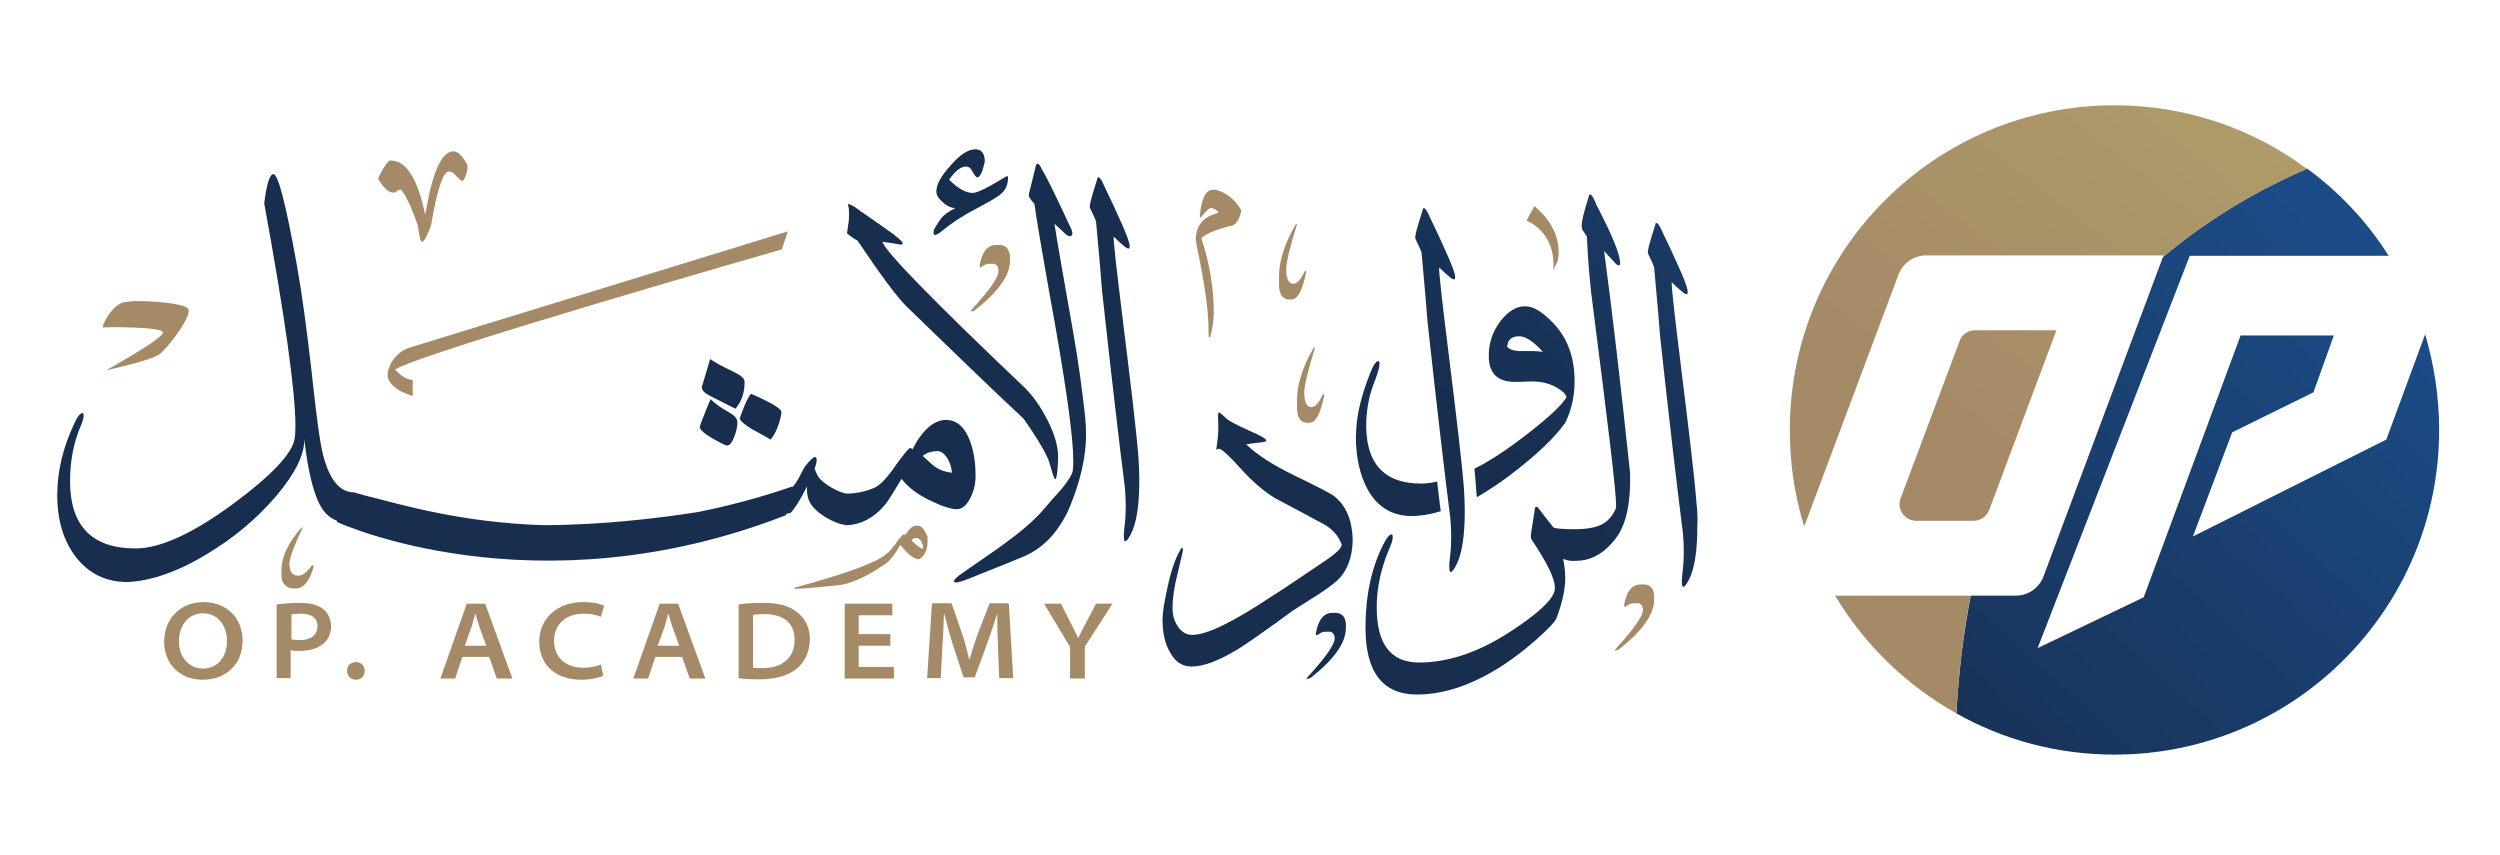 <?xml version="1.0" encoding="utf-8"?>
<!-- Generator: Adobe Illustrator 24.1.3, SVG Export Plug-In . SVG Version: 6.00 Build 0)  -->
<svg version="1.1" id="Layer_1" xmlns="http://www.w3.org/2000/svg" xmlns:xlink="http://www.w3.org/1999/xlink" x="0px" y="0px"
	 viewBox="0 0 624.5 213.7" style="enable-background:new 0 0 624.5 213.7;" xml:space="preserve">
<style type="text/css">
	.st0{fill-rule:evenodd;clip-rule:evenodd;fill:url(#SVGID_1_);}
	.st1{fill:url(#SVGID_2_);}
	.st2{fill:url(#SVGID_3_);}
	.st3{fill:url(#SVGID_4_);}
	.st4{fill:url(#SVGID_5_);}
	.st5{fill:url(#SVGID_6_);}
	.st6{fill:url(#SVGID_7_);}
	.st7{fill:url(#SVGID_8_);}
	.st8{fill:url(#SVGID_9_);}
	.st9{fill:url(#SVGID_10_);}
	.st10{fill:url(#SVGID_11_);}
	.st11{fill:url(#SVGID_12_);}
	.st12{fill:url(#SVGID_13_);}
	.st13{fill:url(#SVGID_14_);}
	.st14{fill:url(#SVGID_15_);}
	.st15{fill:url(#SVGID_16_);}
	.st16{fill-rule:evenodd;clip-rule:evenodd;fill:url(#SVGID_17_);}
	.st17{fill-rule:evenodd;clip-rule:evenodd;fill:url(#SVGID_18_);}
	.st18{fill-rule:evenodd;clip-rule:evenodd;fill:url(#SVGID_19_);}
	.st19{fill:url(#SVGID_20_);}
	.st20{fill:url(#SVGID_21_);}
	.st21{fill:url(#SVGID_22_);}
	.st22{fill:url(#SVGID_23_);}
	.st23{fill:url(#SVGID_24_);}
	.st24{fill:url(#SVGID_25_);}
	.st25{fill:url(#SVGID_26_);}
	.st26{fill:url(#SVGID_27_);}
	.st27{fill:url(#SVGID_28_);}
	.st28{fill:url(#SVGID_29_);}
	.st29{fill:url(#SVGID_30_);}
	.st30{fill:url(#SVGID_31_);}
	.st31{fill:url(#SVGID_32_);}
	.st32{fill:url(#SVGID_33_);}
	.st33{fill:url(#SVGID_34_);}
	.st34{fill:url(#SVGID_35_);}
	.st35{fill:url(#SVGID_36_);}
	.st36{fill:url(#SVGID_37_);}
	.st37{fill:url(#SVGID_38_);}
	.st38{fill:url(#SVGID_39_);}
	.st39{fill:url(#SVGID_40_);}
</style>
<g>
	<g>
		<linearGradient id="SVGID_1_" gradientUnits="userSpaceOnUse" x1="599.982" y1="73.459" x2="478.972" y2="207.501">
			<stop  offset="0" style="stop-color:#1B4C87"/>
			<stop  offset="1" style="stop-color:#182E4F"/>
		</linearGradient>
		<path class="st0" d="M609.3,107.4c0,44.8-36.3,81.1-81.1,81.1c-14.3,0-27.8-3.7-39.5-10.3c0.6-10.5,1.8-20.3,3.6-29.4h11.2
			c3.1,0,5.9-1.9,7-4.9l29.8-79.7c11.9-10,24.5-17.1,36-22.1c8.1,5.9,15,13.3,20.4,21.8H547l-38,98l26.5-12.7l24.2-65.4H583
			L577.9,98l-20.3,10l-9.8,26l48.3-24.2l9.7-26.3C608,91,609.3,99,609.3,107.4z"/>
		<linearGradient id="SVGID_2_" gradientUnits="userSpaceOnUse" x1="384.383" y1="-121.179" x2="263.373" y2="12.863">
			<stop  offset="0" style="stop-color:#1B4C87"/>
			<stop  offset="1" style="stop-color:#182E4F"/>
		</linearGradient>
		<path class="st1" d="M182.3,103.1c-2.1-1.1-3.7-2.3-4.8-3.4c-1.8,4.3-2.7,6.7-2.7,7c0,0.6,1.1,1.6,3.3,2.9c2,1.1,3.2,1.7,3.5,1.7
			c0.7,0,1.3-0.8,1.9-2.4c0.5-1.3,0.7-2.5,0.7-3.4C184.2,104.6,183.5,103.8,182.3,103.1z"/>
		<linearGradient id="SVGID_3_" gradientUnits="userSpaceOnUse" x1="380.024" y1="-125.115" x2="259.014" y2="8.927">
			<stop  offset="0" style="stop-color:#1B4C87"/>
			<stop  offset="1" style="stop-color:#182E4F"/>
		</linearGradient>
		<path class="st2" d="M183.1,92.8c-2.8-1.3-4.7-2.4-5.7-3.1c-1,3.3-1.7,5.6-2.1,7c0,0.7,0.6,1.4,1.7,2c2.2,1.1,4.5,2.3,6.7,3.4
			c1.6-1.8,2.3-4.1,2.3-6.7C186,94.5,185,93.7,183.1,92.8z"/>
		<linearGradient id="SVGID_4_" gradientUnits="userSpaceOnUse" x1="389.396" y1="-116.654" x2="268.386" y2="17.388">
			<stop  offset="0" style="stop-color:#1B4C87"/>
			<stop  offset="1" style="stop-color:#182E4F"/>
		</linearGradient>
		<path class="st3" d="M188,107.3c1.5,0.8,3,1.6,4.5,2.5c0.7-0.8,1.4-2,2-3.8c0.5-1.5,0.7-2.5,0.7-3.1c0-0.8-2.5-2.3-7.5-4.5
			c-0.3,0-0.9,1-1.7,2.9c-0.8,2-1.2,3.1-1.2,3.3C185,105.2,186,106.1,188,107.3z"/>
		<linearGradient id="SVGID_5_" gradientUnits="userSpaceOnUse" x1="406.255" y1="-101.434" x2="285.245" y2="32.608">
			<stop  offset="0" style="stop-color:#1B4C87"/>
			<stop  offset="1" style="stop-color:#182E4F"/>
		</linearGradient>
		<path class="st4" d="M211.6,58.1c0,0.1,0,0.2,0.1,0.3c1.1,0.9,1.9,1.4,2.5,1.7c5.6,8.3,9.6,13.8,12.2,16.4
			c13.9,13.5,23.7,22.9,29.3,28.1c2.8,4,4.8,7.2,5.9,9.6c0.3,0.5,0.6,1.5,1.1,3.3c0.4,1.4,0.7,2.2,0.9,2.2c0.3,0,0.6-1.6,0.7-4.7
			c0.2-2.9-0.7-6.2-2.6-10c-1.8-3.5-3.8-6.4-6.3-8.7c-22.5-21.4-34.1-33.3-35-35.9c1.6,0.2,2.8,0.4,3.4,0.5c0.5,0.1,0.9,0.2,1.1,0.2
			c0.4,0,0.6-0.1,0.6-0.3c0-0.5-1.4-1.7-4.3-3.7c-3.9-2.7-5.9-4.2-6.2-4.3c-1.5-1.2-2.5-1.8-3.1-1.8c-0.1,0-0.1,0-0.1,0.1
			c0,0.1,0,0.2,0.1,0.3c0.2,0.8,0.2,1.7,0.2,2.5c0,0.9-0.1,1.8-0.3,2.8C211.7,57.5,211.6,58,211.6,58.1z"/>
		<linearGradient id="SVGID_6_" gradientUnits="userSpaceOnUse" x1="389.493" y1="-116.566" x2="268.483" y2="17.476">
			<stop  offset="0" style="stop-color:#1B4C87"/>
			<stop  offset="1" style="stop-color:#182E4F"/>
		</linearGradient>
		<path class="st5" d="M235.3,57.7c2.4-2,5.3-3.9,8.8-5.7c3.2-1.7,5.3-2.9,6.1-3.7c1.1-1,1.6-2.3,1.6-3.9c0-0.3-0.1-0.4-0.3-0.4
			c-4.6,2.8-7.4,4.2-8.5,4.2c-1.7,0-3.7-1.1-5.9-3.3c1.5-2.2,2.9-3.3,4.2-3.3c0.6,0,1.1,0.3,1.4,0.9c0.5,0.9,0.9,1.5,1.3,1.8
			c0.8,0.1,1.4-1.2,2-3.9c0-2.1-0.8-3.1-2.4-3.1c-1.7,0-3.8,1.3-6.1,4c-2.4,2.6-3.6,4.8-3.6,6.5c0,0.9,0.5,1.8,1.6,2.7
			c1,1,2.1,1.4,3.1,1.5c-1.6,0.8-2.7,1.6-3.4,2.4c-0.1,0.1-0.6,0.8-1.4,2.1c-0.4,0.6-0.6,1.1-0.6,1.5
			C233.1,59,233.9,58.9,235.3,57.7z"/>
		<linearGradient id="SVGID_7_" gradientUnits="userSpaceOnUse" x1="419.926" y1="-89.092" x2="298.916" y2="44.95">
			<stop  offset="0" style="stop-color:#1B4C87"/>
			<stop  offset="1" style="stop-color:#182E4F"/>
		</linearGradient>
		<path class="st6" d="M268.1,83.1c-2.4-13.6-4-22.7-4.7-27.2c1.1,1,2,1.8,2.7,2.5c0.5,0.4,0.8,0.6,1.1,0.6c0.7,0,0.9-0.6,0.4-1.8
			c-4-8.6-6.4-13.5-7.3-14.8c-0.4-1-0.8-1.5-1.1-1.5c-0.2,0-0.4,0.2-0.5,0.7c-0.9,3.8-1.5,6.1-1.7,6.9c-0.1,0.5,0.3,1.3,1.4,2.4
			c0.2,1.9,1.9,12.2,5.3,31c2.9,16.6,4.4,27.7,4.4,33.2c0,0.9,0,1.6-0.1,2.3c-0.1,1-1,2.5-2.7,4.6c-1.7,1.9-3.4,3.8-5,5.7
			c-2.2,2.5-5.6,5.4-10.2,8.7c-0.8,0.6-4,2.8-9.5,6.6c-1.6,1.1-2.3,1.8-2.3,2.2c0,0.2,0.2,0.3,0.5,0.3c0.5,0,1.6-0.3,3.1-0.9
			c8-3.2,12.7-5.1,14.1-5.7c3.3-1.5,6.1-3.8,8.3-7c1.2-1.7,2.3-3.6,3.1-5.7c2.6-6.4,3.9-12.3,3.9-17.8c0-1.3-0.1-2.6-0.2-4
			C270.4,98,269.5,91,268.1,83.1z"/>
		<linearGradient id="SVGID_8_" gradientUnits="userSpaceOnUse" x1="494.818" y1="-21.482" x2="373.808" y2="112.561">
			<stop  offset="0" style="stop-color:#1B4C87"/>
			<stop  offset="1" style="stop-color:#182E4F"/>
		</linearGradient>
		<path class="st7" d="M333.7,153.1h-0.9c-2.1,0-3.5,1.7-4.1,5.1c0,0.3,0.1,0.5,0.3,0.5c0.8-0.6,1.5-0.9,1.9-0.9h1.5
			c0.7,0.3,1,0.9,1,1.5v0.2c0,1.5-2.3,4.8-7,9.9v0.2l0.9-0.2c5.9-4.6,8.9-8.8,8.9-12.5v-1.2C336,154,335.1,153.1,333.7,153.1z"/>
		<linearGradient id="SVGID_9_" gradientUnits="userSpaceOnUse" x1="430.537" y1="-79.513" x2="309.527" y2="54.53">
			<stop  offset="0" style="stop-color:#1B4C87"/>
			<stop  offset="1" style="stop-color:#182E4F"/>
		</linearGradient>
		<path class="st8" d="M275.3,72.7c2.4,21.9,4.3,38.2,5.7,49.1c0.3,3.4,0.3,6.6-0.1,9.7c-0.3,2.4-0.2,3.7,0.2,3.7
			c0.3,0,0.7-0.5,1.3-1.6c1.5-2.8,2.2-7.3,2.2-13.7c0-1.8-0.1-3.6-0.2-5.5c-0.6-7.5-2-18.9-3.9-34.3c-1.6-12.9-2.4-20-2.3-21
			c1.1,1.1,2.1,2,3,2.7c0.3,0.2,0.6,0.3,0.7,0.3c0.2,0,0.3-0.2,0.3-0.5c0-1-0.9-3.4-2.7-7.3c-1.1-2.5-2.3-5-3.5-7.5
			c-0.7-1.6-1.2-2.5-1.6-2.5c-0.2,0-0.3,0.1-0.3,0.4c-1.4,4.4-2.1,6.8-1.8,7.3c0.9,1.8,1.4,3,1.5,3.4
			C274.5,62.9,275,68.7,275.3,72.7z"/>
		<linearGradient id="SVGID_10_" gradientUnits="userSpaceOnUse" x1="470.338" y1="-43.581" x2="349.328" y2="90.461">
			<stop  offset="0" style="stop-color:#1B4C87"/>
			<stop  offset="1" style="stop-color:#182E4F"/>
		</linearGradient>
		<path class="st9" d="M333.1,123.8c-0.7-0.5-3.9-2.2-9.7-5c-5.4-2.6-9.4-5.2-12.1-7.8c1.7-0.3,3-0.4,3.8-0.5
			c0.8-0.1,1.2-0.2,1.2-0.5c0-0.4-1.4-1.2-4.2-2.4c-3.1-1.4-5-2.4-5.7-3c-1.1-1.1-1.8-1.6-1.9-1.6c-0.2,0-0.3,0.8-0.2,2.3
			c0.1,1.8,0,3.4-0.2,4.9c-0.2,1.4-0.3,2.1-0.3,2.2c0.2-0.2,0.4-0.3,0.7-0.3c0.6,0,2.3,1.5,5.1,4.6c3.3,3.7,6.4,6.3,9.2,7.9
			c4,2.1,7.9,4.2,11.8,6.3c2.2,1.2,3.7,2.9,4.5,5c0.3,0.7-1,2.1-4.1,4.2c-7.2,4.9-11.9,8-14,9.3c-9.2,6.1-15.6,9.2-19.2,9.2
			c-1.4,0-2.6-0.7-3.5-2c-1-1.4-1.4-3-1.4-4.8c0-2.3,0.4-5.2,1.3-8.7c0.8-3.5,1.3-5.4,1.3-5.7c0-0.4-0.1-0.6-0.3-0.6
			c-1.4,2.1-2.6,5.4-3.6,10.1c-0.8,3.6-1.2,6.2-1.2,7.8c0,3.4,0.6,6.1,1.9,8.3c1.3,2.4,3.1,3.5,5.4,3.5c3,0,6.9-1.5,11.8-4.5
			c2.2-1.4,6.7-4.5,13.5-9.5c2.2-1.4,4.4-2.8,6.6-4.2c2.9-1.9,4.8-3.4,5.7-4.7c1.8-2.4,2.6-5.5,2.6-9.1
			C337.7,129.7,336.2,126.2,333.1,123.8z"/>
		<linearGradient id="SVGID_11_" gradientUnits="userSpaceOnUse" x1="479.243" y1="-35.542" x2="358.232" y2="98.5">
			<stop  offset="0" style="stop-color:#1B4C87"/>
			<stop  offset="1" style="stop-color:#182E4F"/>
		</linearGradient>
		<path class="st10" d="M355.1,63.1c0.7,7.5,1.2,13.3,1.5,17.3c2.4,21.9,4.3,38.2,5.7,49.1c0.3,3.4,0.3,6.6-0.1,9.7
			c-0.3,2.4-0.2,3.7,0.2,3.7c0.3,0,0.7-0.5,1.3-1.6c1.5-2.8,2.2-7.3,2.2-13.7c0-1.8-0.1-3.6-0.2-5.5c-0.6-7.5-2-18.9-3.9-34.3
			c-1.6-12.9-2.4-20-2.3-21c1.1,1.1,2.1,2,3,2.7c0.3,0.2,0.6,0.3,0.7,0.3c0.2,0,0.3-0.2,0.3-0.5c0-1-0.9-3.4-2.7-7.3
			c-1.1-2.5-2.3-5-3.5-7.5c-0.7-1.6-1.2-2.5-1.6-2.5c-0.2,0-0.3,0.1-0.3,0.4c-1.4,4.4-2.1,6.8-1.8,7.3
			C354.5,61.6,355,62.7,355.1,63.1z"/>
		<linearGradient id="SVGID_12_" gradientUnits="userSpaceOnUse" x1="490.131" y1="-25.713" x2="369.121" y2="108.329">
			<stop  offset="0" style="stop-color:#1B4C87"/>
			<stop  offset="1" style="stop-color:#182E4F"/>
		</linearGradient>
		<path class="st11" d="M378.5,110.7c-3.7,2.7-7,4.8-10.2,6.4c0.2,1.7,0.3,3.2,0.4,4.6c0.1,0.8,0.1,1.7,0.2,2.5
			c2.6-1.5,5.4-3.3,8.3-5.5c6.6-5,11.2-9.4,13.8-13.1c1.7-3.4,2.5-7.3,2.3-11.6c-0.2-5.4-2-9.9-5.4-13.4c-2.6-2.7-4.9-4.1-6.9-4.1
			c-2.2,0-4.2,1.2-6.1,3.6c-2,2.6-3.1,5.6-3,9.1c0.1,4.2,2.3,6.2,6.6,6.2c0.5,0,1.6,0,3.5-0.1c2.4-0.1,4.5,0.3,6.5,1.3
			c1.6,0.9,2.6,1.7,2.8,2.6C390.1,101.4,385.9,105.2,378.5,110.7z M383,87.7c-1.1,0-2.3,0-3.5,0c-1.6-0.1-2.6-0.5-3-1.1
			c0.1-1.7,1.1-2.6,3-2.6c1.6,0,3.6,1.3,5.9,3.9C384.7,87.8,383.8,87.7,383,87.7z"/>
		<linearGradient id="SVGID_13_" gradientUnits="userSpaceOnUse" x1="480.982" y1="-33.972" x2="359.972" y2="100.07">
			<stop  offset="0" style="stop-color:#1B4C87"/>
			<stop  offset="1" style="stop-color:#182E4F"/>
		</linearGradient>
		<path class="st12" d="M352.6,128.9c2.3,0,4.7-0.4,7.3-1.2c-0.3-2.2-0.6-4.7-0.9-7.4c-1.4,0.3-2.7,0.5-4,0.5
			c-9.5,0-14.1-5.3-13.7-15.8c0.1-2,0.4-4.1,0.9-6.2c0.3-1.1,0.8-2.6,1.5-4.4c0.6-1.6,0.9-2.8,0.9-3.6c0-0.4-0.1-0.6-0.3-0.6
			c-0.6,0-1.4,1.2-2.3,3.7c-1.9,4.9-3,9.4-3.2,13.2c0,0.7-0.1,1.4-0.1,2c0,5.2,1,9.5,2.9,13.1C344,126.6,347.7,128.9,352.6,128.9z"
			/>
		<linearGradient id="SVGID_14_" gradientUnits="userSpaceOnUse" x1="500.014" y1="-16.791" x2="379.003" y2="117.251">
			<stop  offset="0" style="stop-color:#1B4C87"/>
			<stop  offset="1" style="stop-color:#182E4F"/>
		</linearGradient>
		<path class="st13" d="M407.2,118.2c-2.4-22.8-4.6-41.4-6.5-55.5c1.9,2.1,3,3.2,3,3.3c0.3,0.2,0.6,0.3,0.7,0.3
			c0.2,0,0.3-0.2,0.3-0.6c0-2.2-2-7-5.9-14.5c-0.7-1.8-1.2-2.6-1.6-2.6c-0.2,0-0.3,0.1-0.3,0.4c-1.2,3.8-1.8,6.2-1.8,7.3
			c0,0.5,0.1,1,0.3,1.3c0.6,0.8,1,1.4,1,1.6c0.3,6.4,0.8,12.1,1.5,17.3c3.8,29.6,5.8,46.2,5.8,49.7c0,0.5,0,0.8-0.1,0.9
			c-0.8,1.8-1.9,3-3.1,3.7c-1.5,0.9-3.9,1.4-7,1.4c-3.4,0-5.3-0.2-5.5-0.5c-1.6-2-2.9-3.7-3.8-4.9c-0.3-0.3-0.6-0.2-0.8,0.1
			c0,0.5-0.2,1.7-0.5,3.5c-0.3,1.8-0.5,3-0.5,3.6c0,0.4,0.1,0.6,0.2,0.8c3.9,5.8,5.8,9.8,5.8,11.9c0,0.3,0,0.7-0.1,1
			c-0.7,2.4-4.3,5.7-10.9,10c-7.9,5.2-15.6,7.8-22.9,7.8c-7.1,0-10.6-4.6-10.6-13.8c0-4.9,1.1-9.9,3.3-15c0.5-1.1,0.7-1.9,0.7-2.5
			c0-0.5-0.1-0.7-0.3-0.7c-0.5,0-1.2,0.8-2,2.4c-3,5.9-4.5,12.8-4.5,20.9c0,11.1,4.3,16.7,12.9,16.7c5.3,0,10.9-1.5,16.8-4.6
			c4.4-2.3,8.6-5.3,12.7-8.9c3.3-2.9,5.1-4.8,5.4-5.8c1.4-3.8,2.1-7.1,2.1-9.8c0-1.5-0.2-3.1-0.5-4.8c0.8,0.4,1.9,0.6,3.1,0.5
			c4,0,7.4-2,10.3-6C406.2,130.9,407.4,125.6,407.2,118.2z"/>
		<linearGradient id="SVGID_15_" gradientUnits="userSpaceOnUse" x1="513.093" y1="-4.983" x2="392.083" y2="129.059">
			<stop  offset="0" style="stop-color:#1B4C87"/>
			<stop  offset="1" style="stop-color:#182E4F"/>
		</linearGradient>
		<path class="st14" d="M423.8,125.8c-0.6-7.5-2-18.9-3.9-34.3c-1.6-12.9-2.4-20-2.3-21c1.1,1.1,2.1,2,3,2.7
			c0.3,0.2,0.6,0.3,0.7,0.3c0.2,0,0.3-0.2,0.3-0.5c0-1-0.9-3.4-2.7-7.3c-1.1-2.5-2.3-5-3.5-7.5c-0.7-1.6-1.2-2.5-1.6-2.5
			c-0.2,0-0.3,0.1-0.3,0.4c-1.4,4.4-2.1,6.8-1.8,7.3c0.9,1.8,1.4,3,1.5,3.4c0.7,7.5,1.2,13.3,1.5,17.3c2.4,21.9,4.3,38.2,5.7,49.1
			c0.3,3.4,0.3,6.6-0.1,9.7c-0.3,2.4-0.2,3.7,0.2,3.7c0.3,0,0.7-0.5,1.3-1.6c1.5-2.8,2.2-7.3,2.2-13.7
			C424.1,129.5,424,127.7,423.8,125.8z"/>
		<linearGradient id="SVGID_16_" gradientUnits="userSpaceOnUse" x1="360.116" y1="-143.087" x2="239.106" y2="-9.045">
			<stop  offset="0" style="stop-color:#1B4C87"/>
			<stop  offset="1" style="stop-color:#182E4F"/>
		</linearGradient>
		<path class="st15" d="M51.7,138.4c6.7-4,12.4-8.8,17.3-14.5c4.8-5.7,7.1-10.4,7-14.2c1,8.6,2.5,14.4,4.5,17.4
			c0.9,1.4,2.2,2.4,3.7,3l0,0.3c0,0,49.3,22.8,112.1-1.7l0.1-0.3c0.6-0.1,1-0.2,1.1-0.3c-0.4,0.1-0.7,0.2-1.1,0.2l0,0
			c0.4-0.1,0.7-0.2,1.1-0.2c1-1,2.4-3.2,4.1-6.6c-0.1,1.8,0.2,3.3,1,4.5c1,1.4,2.6,2.7,4.7,3.8c1.4,0.7,2.7,1.2,3.7,1.3v0.1
			c0.2,0,0.3,0,0.4,0c0.1,0,0.2,0,0.3,0v0c3.4-0.2,6.5-1.8,9.1-4.8c0.8-0.8,2.2-3.1,4.4-6.8c1.5,2,3.9,3.9,7.3,5.5
			c2.9,1.4,5.1,2.1,6.5,2.1c1.3,0,2.4-0.9,3.4-2.8c0.9-1.8,1.3-3.6,1.3-5.5c0-3.8-0.6-7-1.7-9.5c-1.3-3-3.2-4.5-5.7-4.5
			c-3,0-5.9,2.5-8.4,7.4c-0.2-0.3-0.3-0.4-0.5-0.4c-0.4,0-1.6,1.5-3.7,4.4c-2.1,3.1-3.9,5-5.4,5.6c-2.2,0.9-4.4,1.4-6.8,1.4
			c-0.9-0.1-2.2-0.6-3.8-1.5c-1.7-1-2.8-2-3.3-2.7c-0.4-0.8-0.7-1.4-0.9-2c0.3-0.9,0.5-1.6,0.5-2.1c0-1.5-0.9-1-2.9,1.5
			c-0.2,0.2-0.6,1.1-1.4,2.6c-0.7,1.3-1.3,2.2-1.7,2.5c0,0-0.1,0-0.3,0c-8.1,2.8-15.9,4.8-23.3,6.3c-10.8,1.7-24.2,3.2-38.3,3.3
			c-20.6-0.6-35.7-5.1-43.6-7.1c-0.1,0-0.2,0-0.4-0.1c-0.9-0.2-1.6-0.4-2.2-0.6c-0.5-0.1-0.8-0.2-1.1-0.3c-0.2-0.1-0.3-0.1-0.3-0.1
			c-3.6,0-6.2-3.1-7.8-9.4c-0.8-3-1.7-10-2.9-21.1c-1.2-10.5-2.4-19.4-3.7-26.6c-2.7-14.9-4.6-22.4-5.8-22.4c-0.9,0-1.7,2.4-2.3,7.3
			c5.2,28.4,7.8,47,7.8,55.7c0,1.3-0.1,2.4-0.2,3.1c-0.6,3.7-5.8,9.2-15.4,16.3c-10.1,7.4-18.2,11.1-24.3,11.1
			c-10.9,0-16.4-5.6-16.4-16.8c0-5.1,0.9-9.8,2.8-14.1c0.4-1,0.6-1.8,0.6-2.3c0-0.4-0.1-0.6-0.3-0.6c-0.6,0-1.2,0.8-2,2.5
			c-2.9,6.1-4.3,12.1-4.3,18c0,6.3,1.6,11.5,4.7,15.5c3.2,4.1,7.5,6.2,12.9,6.2C37.7,145.1,44.3,142.9,51.7,138.4z M234.2,112.7
			c0.8,0,1.6,0.5,2.4,1.7c0.7,1.1,1.1,2.4,1.2,3.7c-1.7-0.2-3.1-0.7-4.4-1.6c-0.2-0.2-1.2-1-2.9-2.6
			C231.4,113.1,232.7,112.7,234.2,112.7z"/>
	</g>
	<g>
		<linearGradient id="SVGID_17_" gradientUnits="userSpaceOnUse" x1="571.394" y1="36.904" x2="508.096" y2="118.818">
			<stop  offset="0" style="stop-color:#AF9B69"/>
			<stop  offset="1" style="stop-color:#A58A67"/>
		</linearGradient>
		<path class="st16" d="M458.4,148.8h33.9c-1.8,9.1-3,18.9-3.6,29.4C476.2,171.2,465.8,161.1,458.4,148.8z"/>
		<linearGradient id="SVGID_18_" gradientUnits="userSpaceOnUse" x1="555.97" y1="24.985" x2="492.672" y2="106.9">
			<stop  offset="0" style="stop-color:#AF9B69"/>
			<stop  offset="1" style="stop-color:#A58A67"/>
		</linearGradient>
		<path class="st17" d="M493.3,82.5h20.4l-16.8,44.9c-0.6,1.6-2.2,2.7-3.9,2.7h-14.3c-2.9,0-5-2.9-3.9-5.7l14.7-39.2
			C490,83.6,491.6,82.5,493.3,82.5z"/>
		<linearGradient id="SVGID_19_" gradientUnits="userSpaceOnUse" x1="545.602" y1="16.974" x2="482.304" y2="98.888">
			<stop  offset="0" style="stop-color:#AF9B69"/>
			<stop  offset="1" style="stop-color:#A58A67"/>
		</linearGradient>
		<path class="st18" d="M540.3,64.2l0.1-0.4h-59.2c-3.1,0-5.9,1.9-7,4.9l-23.5,62.8c-2.4-7.6-3.6-15.7-3.6-24.1
			c0-44.8,36.3-81.1,81.1-81.1c18,0,34.7,5.9,48.1,15.9C564.8,47.1,552.3,54.2,540.3,64.2z"/>
		<linearGradient id="SVGID_20_" gradientUnits="userSpaceOnUse" x1="416.865" y1="-82.504" x2="353.568" y2="-0.59">
			<stop  offset="0" style="stop-color:#AF9B69"/>
			<stop  offset="1" style="stop-color:#A58A67"/>
		</linearGradient>
		<path class="st19" d="M303.6,53.4c-3.3,1-4.9,3.2-4.9,6.7c0.1,0.5,0.2,0.9,0.2,1.1c2,9.4,3,16.5,3,21.2v1.2l0.1,0.7h0.3
			c0.6-2.3,0.9-4.4,0.9-6.2c0-6.1-1-12.2-3.1-18.6c1.2-1.1,3.5-2.1,7-3c1.4,0,2.4-1.3,3-3.9c-0.1-0.2-0.2-0.3-0.2-0.4
			c-1.6-2.5-3.6-4.1-6.2-4.8H303c-1.8,0-2.9,2.2-3.3,6.6c0,0.2,0.1,0.3,0.3,0.3c1.3-1.6,2.2-2.4,2.5-2.4c1.1,0.3,1.7,0.7,1.8,1.1
			v0.1L303.6,53.4z"/>
		<linearGradient id="SVGID_21_" gradientUnits="userSpaceOnUse" x1="399.131" y1="-96.208" x2="335.833" y2="-14.294">
			<stop  offset="0" style="stop-color:#AF9B69"/>
			<stop  offset="1" style="stop-color:#A58A67"/>
		</linearGradient>
		<path class="st20" d="M229,139.6l0.6,0.1c1.2-0.7,1.9-1.9,2.1-3.8c0-0.3,0-0.9,0-1.8c-0.7-1.7-1.4-2.6-2.1-2.7l-0.6-0.1
			c-0.9-0.1-1.8,0.7-2.8,2.3l-0.2-0.1l-0.3,0c-0.1,0-0.5,0.4-1.2,1.2c-1.1,1.7-2.1,2.9-3.1,3.7c-2.4,2.1-10,4.9-22.9,8.4l0,0.3
			c1.2,0,5.2-0.3,11.8-1c3.8-0.9,7.7-2.9,11.6-5.8c1.2-1.3,2.2-2.7,3-4.2C226.6,138.3,228,139.4,229,139.6z M228.9,134.4l0.1,0
			c0.8,0.1,1.3,0.8,1.6,2.2l-0.1,0.5c-0.5-0.1-1.5-0.8-2.8-2.1C228.1,134.5,228.5,134.3,228.9,134.4z"/>
		<linearGradient id="SVGID_22_" gradientUnits="userSpaceOnUse" x1="447.709" y1="-58.671" x2="384.411" y2="23.244">
			<stop  offset="0" style="stop-color:#AF9B69"/>
			<stop  offset="1" style="stop-color:#A58A67"/>
		</linearGradient>
		<path class="st21" d="M326.5,105.6h0.6c1.6,0,2.8-2.3,3.7-6.9l-0.2-0.3h-0.1c-1,2.2-2,3.3-2.9,3.3c-1.2,0-1.8-1.2-1.8-3.7
			c0-1.6,0.9-5.4,2.7-11.2h-0.3c-2.8,4.8-4.2,9.2-4.2,13v1.9c0,0.4,0,0.9,0.1,1.5C324.4,104.8,325.3,105.6,326.5,105.6z"/>
		<linearGradient id="SVGID_23_" gradientUnits="userSpaceOnUse" x1="283.558" y1="-185.515" x2="220.26" y2="-103.6">
			<stop  offset="0" style="stop-color:#AF9B69"/>
			<stop  offset="1" style="stop-color:#A58A67"/>
		</linearGradient>
		<path class="st22" d="M98.2,48.1h0.5l0.9-0.7h0.6c1.2,1.4,2.6,4.4,4.2,9c0.3,2.7,0.7,4,1,4c0.5,0,1.3-1.4,2.3-4.2
			c1.5-8.9,3-13.4,4.5-13.4l0.9,0.3c1.4,1.4,2.1,2.1,2.3,2.1c0.5,0,1-1,1.4-3.1v-0.3c0-0.4-0.1-0.7-0.2-0.9
			c-1.2-2.1-2.3-3.1-3.3-3.1c-3,0-5.3,5.2-7,15.5h-0.2v-0.2c-1.9-8.7-4.7-13-8.5-13h-0.3c-0.7,0.5-1.6,1.9-2.8,4.3v0.3
			C95.8,47,97.1,48.1,98.2,48.1z"/>
		<linearGradient id="SVGID_24_" gradientUnits="userSpaceOnUse" x1="525.282" y1="1.272" x2="461.984" y2="83.186">
			<stop  offset="0" style="stop-color:#AF9B69"/>
			<stop  offset="1" style="stop-color:#A58A67"/>
		</linearGradient>
		<path class="st23" d="M410.7,146h-0.9c-2.1,0-3.5,1.7-4.1,5.1c0,0.3,0.1,0.5,0.3,0.5c0.8-0.6,1.5-0.9,1.9-0.9h1.5
			c0.7,0.3,1,0.9,1,1.5v0.2c0,1.5-2.3,4.8-7,9.9v0.2l0.9-0.2c5.9-4.6,8.9-8.8,8.9-12.5v-1.2C413,146.9,412.1,146,410.7,146z"/>
		<linearGradient id="SVGID_25_" gradientUnits="userSpaceOnUse" x1="429.988" y1="-72.364" x2="366.69" y2="9.55">
			<stop  offset="0" style="stop-color:#AF9B69"/>
			<stop  offset="1" style="stop-color:#A58A67"/>
		</linearGradient>
		<path class="st24" d="M322,74.8h0.6c1.6,0,2.8-2.3,3.7-6.9l-0.2-0.3h-0.1c-1,2.2-2,3.3-2.9,3.3c-1.2,0-1.8-1.2-1.8-3.7
			c0-1.6,0.9-5.4,2.7-11.2h-0.3c-2.8,4.8-4.2,9.2-4.2,13v1.9c0,0.4,0,0.9,0.1,1.5C319.9,74,320.8,74.8,322,74.8z"/>
		<linearGradient id="SVGID_26_" gradientUnits="userSpaceOnUse" x1="310.36" y1="-164.804" x2="247.062" y2="-82.89">
			<stop  offset="0" style="stop-color:#AF9B69"/>
			<stop  offset="1" style="stop-color:#A58A67"/>
		</linearGradient>
		<path class="st25" d="M78.4,141.4l-0.3-0.2h-0.2c-1.2,1.8-2.4,2.6-3.4,2.6c-1.5,0-2.2-1-2.2-3c0-1.3,1.1-4.3,3.3-9h-0.3
			c-3.4,3.9-5,7.4-5,10.5v1.5c0,0.3,0.1,0.7,0.2,1.3c0.6,1.3,1.5,1.9,2.9,1.9H74C75.9,146.9,77.4,145.1,78.4,141.4z"/>
		<linearGradient id="SVGID_27_" gradientUnits="userSpaceOnUse" x1="383.413" y1="-108.355" x2="320.115" y2="-26.44">
			<stop  offset="0" style="stop-color:#AF9B69"/>
			<stop  offset="1" style="stop-color:#A58A67"/>
		</linearGradient>
		<path class="st26" d="M242.5,77.6v0.2l0.9-0.2c5.9-4.6,8.9-8.8,8.9-12.5v-1.2c-0.3-1.8-1.1-2.7-2.6-2.7h-0.9
			c-2.1,0-3.5,1.7-4.1,5.1c0,0.3,0.1,0.5,0.3,0.5c0.8-0.6,1.5-0.9,1.9-0.9h1.5c0.7,0.3,1,0.9,1,1.5v0.2
			C249.5,69.2,247.2,72.5,242.5,77.6z"/>
		<linearGradient id="SVGID_28_" gradientUnits="userSpaceOnUse" x1="324.515" y1="-153.867" x2="261.217" y2="-71.952">
			<stop  offset="0" style="stop-color:#AF9B69"/>
			<stop  offset="1" style="stop-color:#A58A67"/>
		</linearGradient>
		<path class="st27" d="M196.8,57.8l-94.4,29c0,0-4,1-5.4,5.6c-1.4,4.6,6.1,6.5,6.1,6.5v-4c-2.3,0-4.4-2.6-4.4-2.6
			c6.8-4.3,96.6-30,96.6-30L196.8,57.8z"/>
		<linearGradient id="SVGID_29_" gradientUnits="userSpaceOnUse" x1="257.282" y1="-205.819" x2="193.984" y2="-123.904">
			<stop  offset="0" style="stop-color:#AF9B69"/>
			<stop  offset="1" style="stop-color:#A58A67"/>
		</linearGradient>
		<path class="st28" d="M40.7,83.1c-0.1,1.6-14.2,9.4-14.2,9.4s11.7-2.5,13.6-4.2c2-1.7,8.3-9.8,6.8-11.3
			c-1.5-1.5-14.1-2.4-16.6-1.3c-2.5,1.1-4.5,4.9-4.7,6.1C25.6,81.7,40.8,81.5,40.7,83.1z"/>
		<linearGradient id="SVGID_30_" gradientUnits="userSpaceOnUse" x1="466" y1="-44.537" x2="402.702" y2="37.377">
			<stop  offset="0" style="stop-color:#AF9B69"/>
			<stop  offset="1" style="stop-color:#A58A67"/>
		</linearGradient>
		<path class="st29" d="M388,67.5l1.1-2.3c0,0,2.1-7.2-5.8-13.7l-2,3.6C381.3,55.1,388.8,57.8,388,67.5z"/>
		<g>
			<g>
				<linearGradient id="SVGID_31_" gradientUnits="userSpaceOnUse" x1="305.042" y1="-168.914" x2="241.744" y2="-86.999">
					<stop  offset="0" style="stop-color:#AF9B69"/>
					<stop  offset="1" style="stop-color:#A58A67"/>
				</linearGradient>
				<path class="st30" d="M60.6,160c0,6-4.2,9.8-10,9.8c-5.8,0-9.6-4.1-9.6-9.5c0-5.8,4.1-9.9,9.9-9.9
					C56.8,150.5,60.6,154.5,60.6,160z M44.7,160.2c0,3.7,2.3,6.8,6,6.8c3.8,0,6-3,6-6.9c0-3.6-2.1-6.9-6-6.9
					C46.9,153.2,44.7,156.4,44.7,160.2z"/>
				<linearGradient id="SVGID_32_" gradientUnits="userSpaceOnUse" x1="318.247" y1="-158.71" x2="254.949" y2="-76.795">
					<stop  offset="0" style="stop-color:#AF9B69"/>
					<stop  offset="1" style="stop-color:#A58A67"/>
				</linearGradient>
				<path class="st31" d="M69.2,151c1.3-0.2,3.2-0.4,5.8-0.4c2.7,0,4.6,0.6,5.8,1.6c1.1,0.9,1.9,2.4,1.9,4.2c0,1.7-0.6,3.2-1.7,4.2
					c-1.5,1.4-3.7,2-6.4,2c-0.7,0-1.4,0-2-0.2v7h-3.5V151z M72.8,159.7c0.5,0.1,1.2,0.2,2,0.2c2.8,0,4.5-1.2,4.5-3.5
					c0-2.2-1.7-3.1-4.2-3.1c-1.1,0-1.9,0.1-2.3,0.2V159.7z"/>
				<linearGradient id="SVGID_33_" gradientUnits="userSpaceOnUse" x1="332.545" y1="-147.661" x2="269.247" y2="-65.747">
					<stop  offset="0" style="stop-color:#AF9B69"/>
					<stop  offset="1" style="stop-color:#A58A67"/>
				</linearGradient>
				<path class="st32" d="M86.7,167.6c0-1.3,0.9-2.2,2.2-2.2c1.3,0,2.2,0.9,2.2,2.2c0,1.3-0.9,2.2-2.2,2.2
					C87.6,169.8,86.7,168.8,86.7,167.6z"/>
				<linearGradient id="SVGID_34_" gradientUnits="userSpaceOnUse" x1="349.829" y1="-134.305" x2="286.532" y2="-52.391">
					<stop  offset="0" style="stop-color:#AF9B69"/>
					<stop  offset="1" style="stop-color:#A58A67"/>
				</linearGradient>
				<path class="st33" d="M115.5,164.1l-1.8,5.4H110l6.6-18.7h4.6l6.8,18.7h-3.9l-1.9-5.4H115.5z M121.5,161.4l-1.7-4.7
					c-0.4-1.1-0.7-2.3-1-3.3h-0.1c-0.3,1-0.6,2.2-0.9,3.2l-1.7,4.7H121.5z"/>
				<linearGradient id="SVGID_35_" gradientUnits="userSpaceOnUse" x1="363.937" y1="-123.403" x2="300.634" y2="-41.482">
					<stop  offset="0" style="stop-color:#AF9B69"/>
					<stop  offset="1" style="stop-color:#A58A67"/>
				</linearGradient>
				<path class="st34" d="M150.7,168.8c-0.9,0.4-2.9,1-5.5,1c-6.5,0-10.5-3.8-10.5-9.5c0-5.8,4.5-9.9,11-9.9c2.6,0,4.4,0.5,5.2,0.9
					l-0.8,2.8c-1-0.5-2.5-0.8-4.3-0.8c-4.4,0-7.4,2.6-7.4,6.8c0,3.8,2.6,6.7,7.3,6.7c1.6,0,3.3-0.3,4.4-0.8L150.7,168.8z"/>
				<linearGradient id="SVGID_36_" gradientUnits="userSpaceOnUse" x1="380.016" y1="-110.979" x2="316.719" y2="-29.064">
					<stop  offset="0" style="stop-color:#AF9B69"/>
					<stop  offset="1" style="stop-color:#A58A67"/>
				</linearGradient>
				<path class="st35" d="M163.7,164.1l-1.8,5.4h-3.7l6.6-18.7h4.6l6.8,18.7h-3.9l-1.9-5.4H163.7z M169.7,161.4l-1.7-4.7
					c-0.4-1.1-0.7-2.3-1-3.3h-0.1c-0.3,1-0.6,2.2-0.9,3.2l-1.7,4.7H169.7z"/>
				<linearGradient id="SVGID_37_" gradientUnits="userSpaceOnUse" x1="392.892" y1="-101.029" x2="329.594" y2="-19.115">
					<stop  offset="0" style="stop-color:#AF9B69"/>
					<stop  offset="1" style="stop-color:#A58A67"/>
				</linearGradient>
				<path class="st36" d="M184.5,151c1.7-0.3,3.9-0.4,6.2-0.4c3.9,0,6.6,0.8,8.5,2.4c1.9,1.5,3.1,3.7,3.1,6.6c0,3.1-1.2,5.6-3.1,7.3
					c-2.1,1.8-5.4,2.8-9.5,2.8c-2.3,0-4-0.1-5.2-0.3V151z M188.1,166.8c0.6,0.1,1.4,0.1,2.3,0.1c5.2,0,8.1-2.7,8.1-7.1
					c0-4.1-2.7-6.4-7.6-6.4c-1.3,0-2.2,0.1-2.8,0.2V166.8z"/>
				<linearGradient id="SVGID_38_" gradientUnits="userSpaceOnUse" x1="409.224" y1="-88.409" x2="345.926" y2="-6.495">
					<stop  offset="0" style="stop-color:#AF9B69"/>
					<stop  offset="1" style="stop-color:#A58A67"/>
				</linearGradient>
				<path class="st37" d="M222.4,161.3h-7.9v5.3h8.8v2.9H211v-18.7h11.9v2.9h-8.4v4.7h7.9V161.3z"/>
				<linearGradient id="SVGID_39_" gradientUnits="userSpaceOnUse" x1="425.442" y1="-75.877" x2="362.144" y2="6.037">
					<stop  offset="0" style="stop-color:#AF9B69"/>
					<stop  offset="1" style="stop-color:#A58A67"/>
				</linearGradient>
				<path class="st38" d="M249.3,161.7c-0.1-2.5-0.2-5.5-0.2-8.2H249c-0.7,2.4-1.6,5-2.5,7.5l-3,8.2h-2.8l-2.7-8.2
					c-0.8-2.6-1.5-5.2-2.1-7.6h-0.1c-0.1,2.6-0.2,5.7-0.4,8.4l-0.4,7.6h-3.4l1.2-18.7h4.9l2.6,7.5c0.7,2.1,1.3,4.4,1.8,6.5h0.1
					c0.6-2,1.3-4.4,2.1-6.5l2.9-7.5h4.8l1.1,18.7h-3.5L249.3,161.7z"/>
				<linearGradient id="SVGID_40_" gradientUnits="userSpaceOnUse" x1="439.714" y1="-64.849" x2="376.417" y2="17.066">
					<stop  offset="0" style="stop-color:#AF9B69"/>
					<stop  offset="1" style="stop-color:#A58A67"/>
				</linearGradient>
				<path class="st39" d="M267.3,169.5v-7.9l-6.5-10.8h4.2l2.5,4.9c0.7,1.4,1.2,2.4,1.8,3.6h0.1c0.5-1.1,1.1-2.2,1.8-3.6l2.6-4.9
					h4.1l-6.9,10.7v8H267.3z"/>
			</g>
		</g>
	</g>
</g>
</svg>
